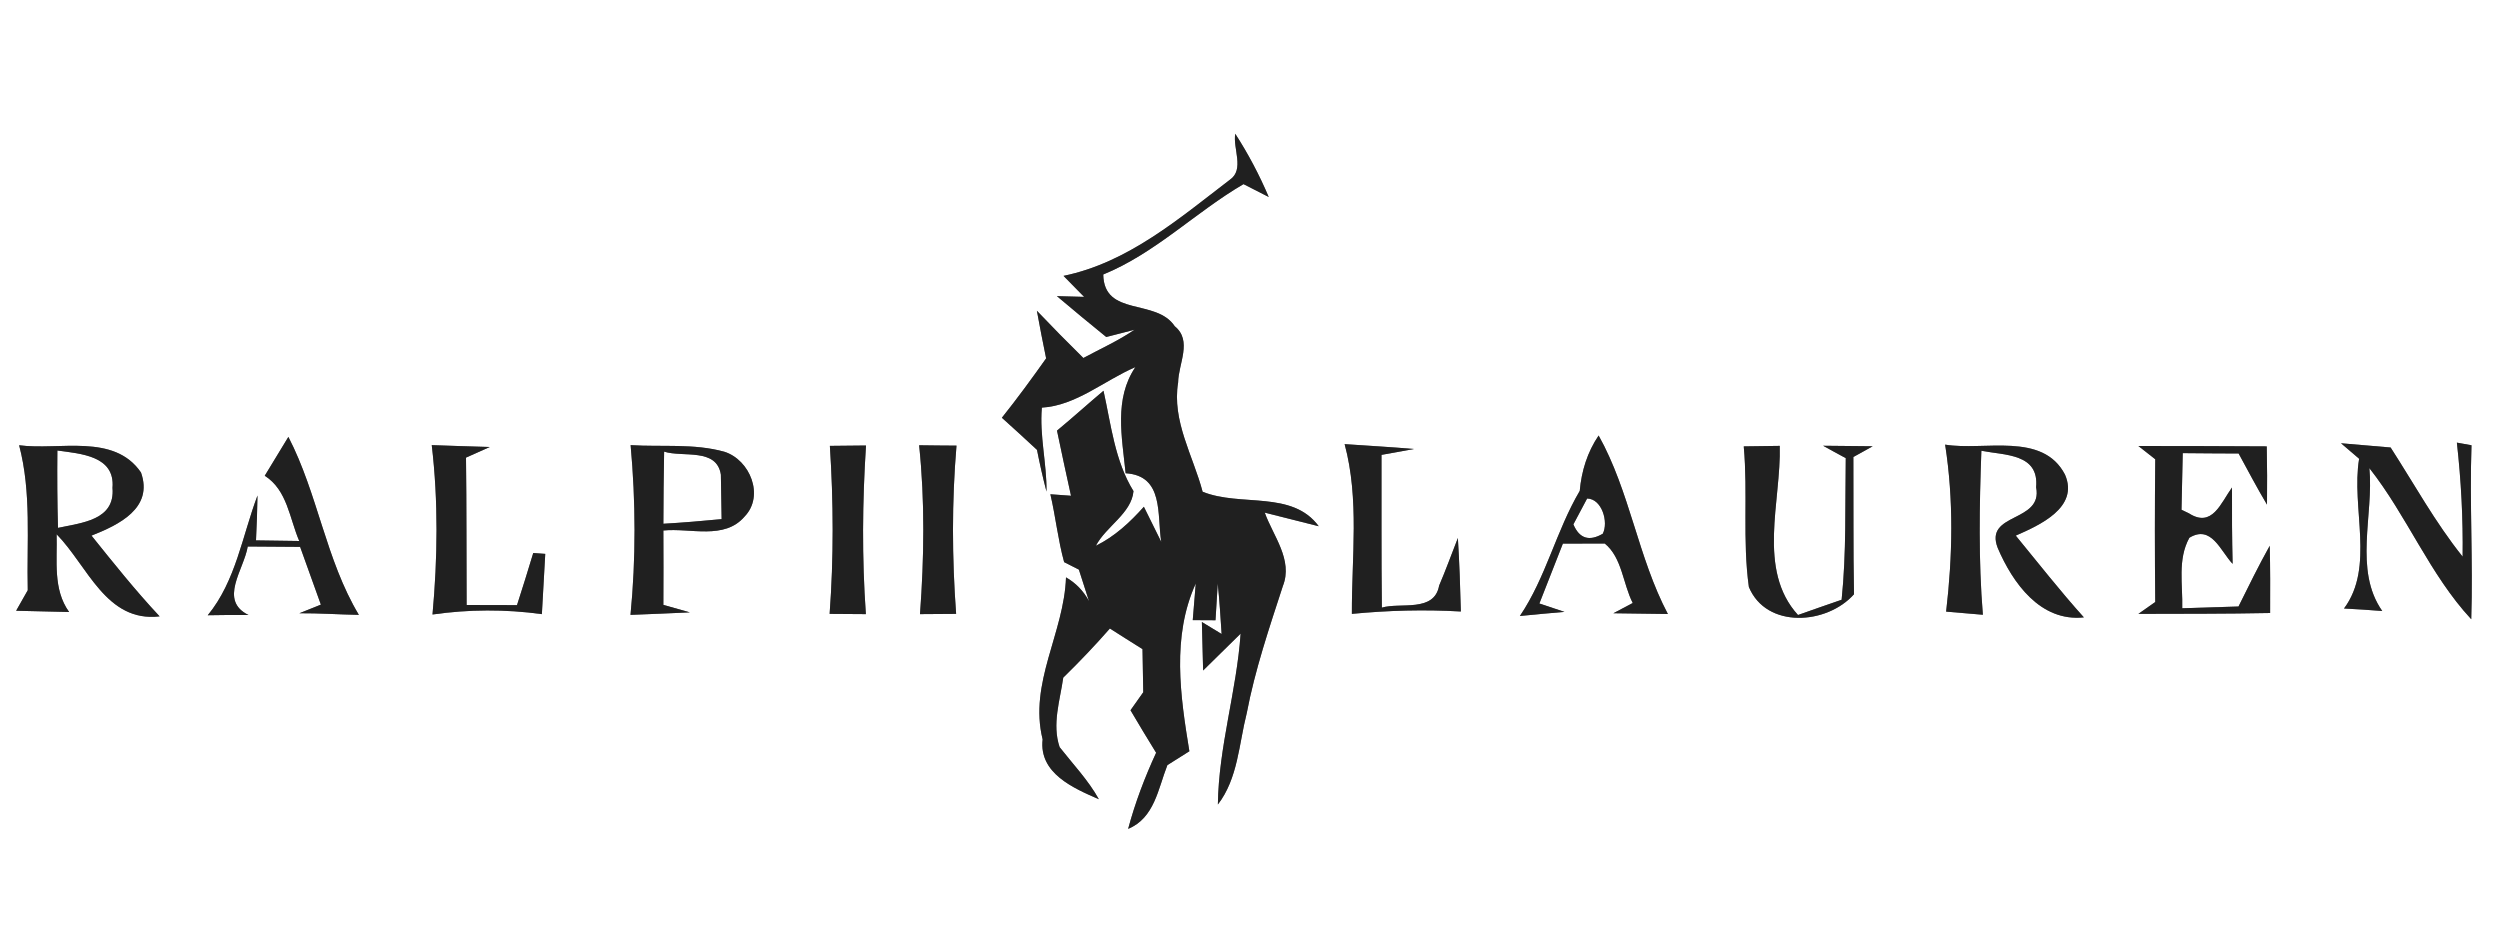 <?xml version="1.0" encoding="UTF-8" ?>
<!DOCTYPE svg PUBLIC "-//W3C//DTD SVG 1.1//EN" "http://www.w3.org/Graphics/SVG/1.1/DTD/svg11.dtd">
<svg width="200pt" height="76pt" viewBox="0 0 200 76" version="1.1" xmlns="http://www.w3.org/2000/svg">
<rect x="0" y="0" width="200" height="76" fill="#808080" stroke="none"/>
<g id="#ffffffff">
<path fill="#ffffff" opacity="1.00" d=" M 0.00 0.00 L 200.00 0.00 L 200.00 76.00 L 0.00 76.00 L 0.00 0.00 M 98.82 10.70 C 98.62 11.89 99.58 13.56 98.39 14.38 C 94.31 17.50 90.23 21.01 85.08 22.07 C 85.49 22.49 86.31 23.33 86.73 23.75 C 86.18 23.74 85.09 23.71 84.55 23.69 C 85.85 24.79 87.17 25.88 88.50 26.96 C 89.06 26.82 90.19 26.53 90.76 26.38 C 89.47 27.26 88.04 27.90 86.67 28.64 C 85.41 27.40 84.17 26.14 82.95 24.86 C 83.18 26.13 83.43 27.41 83.69 28.67 C 82.55 30.28 81.38 31.88 80.15 33.42 C 81.09 34.27 82.03 35.12 82.96 35.99 C 83.18 37.11 83.43 38.22 83.72 39.33 C 83.75 37.09 83.15 34.84 83.35 32.61 C 86.09 32.45 88.35 30.43 90.83 29.37 C 89.11 31.91 89.76 34.97 90.05 37.86 C 93.14 38.05 92.55 41.20 92.90 43.35 C 92.56 42.65 91.86 41.24 91.51 40.54 C 90.40 41.78 89.18 42.92 87.67 43.66 C 88.48 42.11 90.52 41.07 90.68 39.29 C 89.18 36.86 88.89 33.99 88.28 31.26 C 87.03 32.31 85.82 33.41 84.56 34.45 C 84.93 36.19 85.29 37.93 85.68 39.66 C 85.27 39.63 84.44 39.57 84.03 39.54 C 84.45 41.34 84.64 43.19 85.13 44.97 C 85.42 45.12 86.01 45.42 86.31 45.57 C 86.51 46.20 86.92 47.46 87.12 48.09 C 86.67 47.26 86.05 46.63 85.28 46.19 C 85.13 50.64 82.29 54.64 83.41 59.15 C 83.10 61.86 85.87 63.05 87.91 63.94 C 87.06 62.41 85.84 61.14 84.77 59.77 C 84.15 57.94 84.80 56.04 85.06 54.21 C 86.35 52.95 87.60 51.64 88.79 50.28 C 89.66 50.84 90.53 51.38 91.40 51.93 C 91.42 52.80 91.45 54.52 91.46 55.38 C 91.21 55.74 90.70 56.46 90.44 56.82 C 91.12 57.96 91.79 59.10 92.49 60.22 C 91.58 62.19 90.81 64.22 90.25 66.31 C 92.36 65.44 92.65 63.09 93.39 61.21 C 93.98 60.84 94.56 60.47 95.15 60.10 C 94.42 55.65 93.73 50.93 95.66 46.68 C 95.60 47.41 95.48 48.88 95.42 49.61 L 97.24 49.62 C 97.29 48.89 97.38 47.42 97.42 46.69 C 97.56 48.03 97.64 49.37 97.73 50.72 C 97.34 50.48 96.54 50.00 96.15 49.76 C 96.17 50.73 96.23 52.67 96.25 53.64 C 97.00 52.91 98.50 51.43 99.25 50.69 C 98.93 55.29 97.49 59.74 97.43 64.36 C 99.04 62.27 99.11 59.52 99.74 57.05 C 100.40 53.58 101.54 50.23 102.63 46.88 C 103.46 44.79 101.84 42.86 101.18 41.01 C 102.26 41.28 104.42 41.83 105.50 42.10 C 103.37 39.20 99.25 40.57 96.21 39.34 C 95.45 36.46 93.74 33.68 94.25 30.60 C 94.27 29.09 95.41 27.26 93.98 26.10 C 92.49 23.85 88.32 25.37 88.26 21.96 C 92.44 20.25 95.64 16.97 99.48 14.73 C 99.99 14.99 101.00 15.50 101.50 15.76 C 100.75 14.00 99.86 12.31 98.82 10.70 M 1.53 35.62 C 2.53 39.41 2.13 43.35 2.22 47.22 C 1.99 47.63 1.52 48.45 1.29 48.86 C 2.70 48.90 4.12 48.93 5.53 48.96 C 4.22 47.14 4.59 44.85 4.53 42.74 C 7.02 45.28 8.49 49.81 12.77 49.31 C 10.84 47.25 9.08 45.04 7.32 42.85 C 9.49 41.99 12.29 40.66 11.28 37.80 C 9.12 34.64 4.74 36.05 1.53 35.62 M 34.54 35.61 C 35.07 40.10 35.01 44.66 34.60 49.16 C 37.50 48.74 40.44 48.73 43.35 49.13 C 43.44 47.52 43.53 45.91 43.62 44.31 C 43.38 44.29 42.90 44.26 42.66 44.24 C 42.24 45.63 41.81 47.02 41.36 48.41 C 40.35 48.41 38.34 48.40 37.33 48.40 C 37.31 44.47 37.33 40.54 37.28 36.61 C 37.75 36.40 38.70 35.97 39.18 35.76 C 37.63 35.71 36.08 35.67 34.54 35.61 M 50.45 35.61 C 50.86 40.12 50.88 44.68 50.44 49.19 C 52.02 49.12 53.61 49.07 55.19 48.99 C 54.66 48.84 53.60 48.54 53.07 48.39 C 53.08 46.40 53.08 44.42 53.07 42.44 C 55.22 42.22 57.95 43.22 59.57 41.32 C 61.17 39.66 60.00 36.79 57.95 36.14 C 55.51 35.46 52.95 35.77 50.45 35.61 M 73.53 35.62 C 74.00 40.10 73.93 44.64 73.60 49.13 C 74.33 49.13 75.77 49.12 76.49 49.11 C 76.16 44.64 76.14 40.13 76.52 35.65 C 75.52 35.65 74.53 35.63 73.53 35.62 M 107.57 35.53 C 108.76 39.95 108.13 44.58 108.15 49.11 C 111.05 48.83 113.96 48.75 116.87 48.92 C 116.82 46.96 116.75 45.00 116.63 43.04 C 116.13 44.31 115.67 45.59 115.13 46.85 C 114.74 49.02 112.03 48.17 110.55 48.61 C 110.50 44.53 110.53 40.46 110.52 36.39 C 111.17 36.27 112.47 36.04 113.12 35.92 C 111.28 35.76 109.42 35.66 107.57 35.53 M 145.85 35.66 C 146.30 35.91 147.20 36.41 147.66 36.65 C 147.60 40.43 147.72 44.21 147.33 47.98 C 146.16 48.38 145.00 48.79 143.84 49.20 C 140.54 45.58 142.50 40.09 142.38 35.67 C 141.66 35.68 140.22 35.70 139.50 35.71 C 139.84 39.45 139.39 43.24 139.91 46.96 C 141.31 50.32 146.15 49.98 148.32 47.54 C 148.25 43.88 148.29 40.22 148.27 36.56 C 148.66 36.35 149.43 35.92 149.82 35.70 C 148.50 35.68 147.17 35.67 145.85 35.66 M 155.61 35.57 C 156.30 39.99 156.21 44.50 155.69 48.93 C 156.42 48.99 157.89 49.12 158.63 49.18 C 158.27 44.81 158.35 40.43 158.51 36.06 C 160.38 36.43 163.14 36.27 162.89 38.98 C 163.46 41.83 158.70 40.98 159.82 43.84 C 161.01 46.62 163.22 49.76 166.71 49.39 C 164.81 47.28 163.06 45.04 161.26 42.85 C 163.17 42.01 166.34 40.60 165.20 37.97 C 163.41 34.52 158.73 36.09 155.61 35.57 M 171.07 35.68 C 171.41 35.94 172.08 36.47 172.42 36.74 C 172.38 40.54 172.38 44.35 172.42 48.16 C 172.08 48.39 171.41 48.87 171.07 49.11 C 174.58 49.10 178.09 49.11 181.61 49.04 C 181.62 47.25 181.62 45.45 181.58 43.66 C 180.69 45.25 179.89 46.89 179.08 48.52 C 177.58 48.56 176.08 48.61 174.58 48.66 C 174.63 46.78 174.19 44.75 175.15 43.02 C 176.91 41.95 177.63 44.07 178.61 45.11 C 178.56 43.07 178.55 41.03 178.56 39.00 C 177.67 40.23 176.98 42.26 175.12 41.07 L 174.52 40.78 C 174.54 39.65 174.59 37.38 174.62 36.25 C 176.10 36.27 177.59 36.27 179.09 36.28 C 179.84 37.65 180.56 39.03 181.36 40.37 C 181.38 38.82 181.37 37.26 181.34 35.71 C 177.92 35.68 174.49 35.69 171.07 35.68 M 187.28 35.46 C 187.64 35.77 188.36 36.39 188.73 36.70 C 188.08 40.61 190.00 45.36 187.52 48.68 C 188.54 48.73 189.56 48.80 190.58 48.88 C 188.28 45.60 189.91 41.18 189.55 37.45 C 192.57 41.28 194.37 45.95 197.70 49.54 C 197.85 44.90 197.56 40.26 197.72 35.62 L 196.55 35.41 C 196.89 38.44 197.05 41.48 197.01 44.53 C 194.82 41.80 193.14 38.73 191.25 35.80 C 189.92 35.69 188.60 35.58 187.28 35.46 M 21.18 38.06 C 22.99 39.21 23.16 41.48 23.94 43.28 C 23.08 43.26 21.34 43.24 20.48 43.23 C 20.54 42.03 20.58 40.84 20.60 39.64 C 19.38 42.87 18.87 46.48 16.62 49.22 C 17.70 49.20 18.79 49.19 19.88 49.20 C 17.47 48.02 19.51 45.58 19.82 43.72 C 21.22 43.73 22.61 43.74 24.01 43.75 C 24.57 45.29 25.11 46.83 25.67 48.37 C 25.24 48.54 24.38 48.89 23.95 49.06 C 25.54 49.05 27.12 49.16 28.71 49.19 C 26.06 44.77 25.43 39.51 23.07 34.95 C 22.60 35.73 21.65 37.28 21.18 38.06 M 66.39 35.67 C 66.68 40.14 66.70 44.64 66.37 49.11 C 67.09 49.12 68.54 49.13 69.27 49.13 C 68.95 44.65 68.99 40.13 69.28 35.64 C 68.55 35.65 67.11 35.66 66.39 35.67 M 126.38 39.27 C 124.49 42.47 123.68 46.19 121.59 49.28 C 122.78 49.15 123.97 49.06 125.16 48.95 C 124.66 48.78 123.65 48.45 123.15 48.28 C 123.78 46.68 124.41 45.09 125.03 43.49 C 125.87 43.49 127.54 43.48 128.38 43.48 C 129.77 44.61 129.83 46.70 130.62 48.24 C 130.23 48.44 129.46 48.86 129.07 49.06 C 130.53 49.08 131.97 49.10 133.43 49.12 C 131.03 44.57 130.40 39.33 127.89 34.84 C 126.99 36.17 126.52 37.68 126.38 39.27 Z" />
<path fill="#ffffff" opacity="1.00" d=" M 92.23 27.23 C 92.78 27.80 92.78 27.80 92.23 27.23 Z" />
<path fill="#ffffff" opacity="1.00" d=" M 4.59 36.04 C 6.43 36.30 9.22 36.45 9.00 39.03 C 9.22 41.63 6.51 41.82 4.64 42.23 C 4.58 40.17 4.57 38.11 4.59 36.04 Z" />
<path fill="#ffffff" opacity="1.00" d=" M 53.13 36.13 C 54.63 36.61 57.33 35.80 57.67 37.97 C 57.69 38.86 57.72 40.64 57.73 41.53 C 56.18 41.68 54.62 41.81 53.07 41.90 C 53.07 39.98 53.10 38.05 53.13 36.13 Z" />
<path fill="#ffffff" opacity="1.00" d=" M 126.97 39.88 C 128.16 39.90 128.70 41.78 128.22 42.70 C 127.14 43.33 126.35 43.09 125.87 41.95 C 126.14 41.44 126.70 40.40 126.97 39.88 Z" />
<path fill="#ffffff" opacity="1.00" d=" M 94.26 45.21 C 94.81 45.79 94.81 45.79 94.26 45.21 Z" />
</g>
<g id="#202020ff">
<path fill="#202020" opacity="1.00" d=" M 98.82 10.70 C 99.86 12.31 100.75 14.00 101.50 15.76 C 101.00 15.50 99.99 14.99 99.48 14.73 C 95.64 16.97 92.44 20.25 88.26 21.96 C 88.32 25.37 92.49 23.85 93.98 26.10 C 95.41 27.26 94.27 29.09 94.25 30.60 C 93.74 33.68 95.45 36.46 96.21 39.34 C 99.25 40.57 103.37 39.20 105.50 42.10 C 104.42 41.83 102.26 41.28 101.18 41.01 C 101.84 42.86 103.46 44.79 102.63 46.88 C 101.54 50.23 100.40 53.58 99.74 57.05 C 99.11 59.52 99.04 62.27 97.43 64.36 C 97.49 59.74 98.93 55.29 99.25 50.69 C 98.50 51.43 97.00 52.91 96.25 53.64 C 96.23 52.67 96.17 50.73 96.15 49.76 C 96.54 50.00 97.34 50.48 97.73 50.72 C 97.64 49.37 97.56 48.03 97.42 46.69 C 97.38 47.42 97.29 48.89 97.24 49.62 L 95.42 49.61 C 95.48 48.88 95.60 47.41 95.66 46.68 C 93.73 50.93 94.42 55.65 95.15 60.10 C 94.56 60.47 93.98 60.84 93.39 61.21 C 92.65 63.09 92.36 65.44 90.25 66.31 C 90.81 64.22 91.58 62.19 92.49 60.22 C 91.79 59.10 91.12 57.96 90.44 56.82 C 90.70 56.46 91.21 55.74 91.46 55.38 C 91.45 54.52 91.42 52.80 91.40 51.93 C 90.53 51.38 89.66 50.84 88.79 50.28 C 87.60 51.64 86.35 52.95 85.06 54.21 C 84.80 56.04 84.15 57.94 84.77 59.77 C 85.84 61.14 87.06 62.41 87.91 63.94 C 85.87 63.05 83.10 61.86 83.41 59.15 C 82.29 54.64 85.13 50.64 85.28 46.19 C 86.05 46.63 86.67 47.26 87.12 48.09 C 86.92 47.46 86.51 46.20 86.31 45.57 C 86.01 45.42 85.42 45.12 85.13 44.97 C 84.64 43.19 84.45 41.34 84.03 39.54 C 84.44 39.57 85.27 39.63 85.68 39.66 C 85.29 37.93 84.93 36.19 84.56 34.45 C 85.82 33.41 87.03 32.31 88.28 31.26 C 88.89 33.99 89.18 36.86 90.68 39.29 C 90.52 41.07 88.48 42.11 87.67 43.66 C 89.18 42.92 90.40 41.78 91.51 40.54 C 91.86 41.24 92.56 42.65 92.90 43.35 C 92.55 41.20 93.14 38.05 90.05 37.86 C 89.76 34.97 89.11 31.91 90.83 29.37 C 88.35 30.43 86.09 32.45 83.35 32.61 C 83.15 34.84 83.75 37.09 83.72 39.33 C 83.43 38.22 83.18 37.11 82.96 35.99 C 82.03 35.12 81.09 34.27 80.15 33.42 C 81.38 31.88 82.55 30.28 83.69 28.67 C 83.43 27.41 83.18 26.13 82.95 24.86 C 84.17 26.14 85.41 27.40 86.67 28.64 C 88.04 27.90 89.47 27.26 90.76 26.38 C 90.19 26.53 89.06 26.82 88.50 26.96 C 87.17 25.88 85.85 24.79 84.55 23.69 C 85.09 23.71 86.18 23.74 86.73 23.75 C 86.31 23.33 85.49 22.49 85.08 22.07 C 90.23 21.01 94.31 17.50 98.39 14.38 C 99.58 13.56 98.62 11.89 98.82 10.70 M 92.23 27.23 C 92.78 27.80 92.78 27.80 92.23 27.23 M 94.26 45.21 C 94.81 45.79 94.81 45.79 94.26 45.21 Z" />
<path fill="#202020" opacity="1.00" d=" M 1.53 35.62 C 4.74 36.05 9.12 34.64 11.28 37.80 C 12.29 40.66 9.49 41.99 7.32 42.85 C 9.08 45.04 10.84 47.25 12.77 49.31 C 8.49 49.81 7.02 45.28 4.53 42.74 C 4.59 44.85 4.22 47.14 5.53 48.96 C 4.12 48.93 2.70 48.90 1.29 48.86 C 1.52 48.45 1.99 47.63 2.22 47.22 C 2.13 43.35 2.53 39.41 1.53 35.62 M 4.59 36.04 C 4.57 38.11 4.58 40.17 4.64 42.23 C 6.51 41.82 9.22 41.63 9.00 39.03 C 9.22 36.45 6.43 36.30 4.59 36.04 Z" />
<path fill="#202020" opacity="1.00" d=" M 34.54 35.61 C 36.08 35.67 37.63 35.71 39.18 35.76 C 38.70 35.97 37.75 36.40 37.28 36.61 C 37.33 40.54 37.31 44.47 37.33 48.40 C 38.34 48.40 40.35 48.41 41.36 48.41 C 41.81 47.02 42.24 45.63 42.66 44.24 C 42.90 44.26 43.38 44.29 43.62 44.31 C 43.53 45.91 43.44 47.52 43.35 49.13 C 40.44 48.73 37.50 48.74 34.60 49.16 C 35.01 44.66 35.07 40.10 34.54 35.61 Z" />
<path fill="#202020" opacity="1.00" d=" M 50.45 35.61 C 52.95 35.77 55.51 35.46 57.95 36.14 C 60.00 36.79 61.17 39.66 59.57 41.32 C 57.95 43.22 55.22 42.22 53.07 42.44 C 53.08 44.42 53.08 46.40 53.07 48.39 C 53.60 48.54 54.66 48.84 55.19 48.99 C 53.61 49.07 52.02 49.12 50.44 49.19 C 50.88 44.68 50.86 40.12 50.45 35.61 M 53.13 36.13 C 53.10 38.05 53.07 39.98 53.07 41.90 C 54.62 41.81 56.18 41.68 57.73 41.53 C 57.72 40.64 57.69 38.86 57.67 37.97 C 57.33 35.80 54.63 36.61 53.13 36.13 Z" />
<path fill="#202020" opacity="1.00" d=" M 73.53 35.62 C 74.53 35.63 75.52 35.65 76.52 35.65 C 76.14 40.13 76.16 44.64 76.49 49.11 C 75.77 49.12 74.33 49.13 73.60 49.13 C 73.93 44.64 74.00 40.10 73.53 35.62 Z" />
<path fill="#202020" opacity="1.00" d=" M 107.57 35.53 C 109.42 35.66 111.28 35.76 113.12 35.92 C 112.47 36.04 111.17 36.27 110.52 36.39 C 110.53 40.46 110.50 44.53 110.55 48.61 C 112.03 48.17 114.74 49.02 115.13 46.85 C 115.67 45.59 116.13 44.31 116.63 43.04 C 116.75 45.00 116.82 46.96 116.87 48.92 C 113.96 48.75 111.05 48.83 108.15 49.11 C 108.13 44.58 108.76 39.95 107.57 35.53 Z" />
<path fill="#202020" opacity="1.00" d=" M 145.85 35.66 C 147.17 35.67 148.50 35.68 149.82 35.70 C 149.43 35.92 148.66 36.35 148.27 36.56 C 148.29 40.22 148.25 43.88 148.32 47.54 C 146.15 49.98 141.31 50.32 139.91 46.96 C 139.39 43.24 139.84 39.45 139.50 35.71 C 140.22 35.70 141.66 35.68 142.38 35.67 C 142.50 40.09 140.54 45.58 143.84 49.20 C 145.00 48.79 146.16 48.38 147.33 47.98 C 147.72 44.21 147.60 40.43 147.66 36.65 C 147.20 36.41 146.30 35.91 145.85 35.66 Z" />
<path fill="#202020" opacity="1.00" d=" M 155.61 35.57 C 158.73 36.09 163.41 34.52 165.20 37.97 C 166.34 40.60 163.17 42.01 161.26 42.85 C 163.06 45.04 164.81 47.28 166.71 49.39 C 163.22 49.76 161.01 46.62 159.82 43.84 C 158.70 40.98 163.46 41.83 162.89 38.98 C 163.14 36.27 160.38 36.43 158.51 36.06 C 158.35 40.43 158.27 44.81 158.63 49.18 C 157.89 49.12 156.42 48.99 155.69 48.93 C 156.21 44.50 156.30 39.99 155.61 35.57 Z" />
<path fill="#202020" opacity="1.00" d=" M 171.07 35.68 C 174.49 35.69 177.92 35.68 181.34 35.71 C 181.37 37.26 181.38 38.82 181.36 40.37 C 180.56 39.03 179.84 37.65 179.09 36.28 C 177.59 36.27 176.10 36.27 174.62 36.25 C 174.59 37.38 174.54 39.65 174.52 40.78 L 175.12 41.07 C 176.98 42.26 177.67 40.23 178.56 39.00 C 178.55 41.03 178.56 43.07 178.61 45.11 C 177.63 44.07 176.91 41.95 175.15 43.02 C 174.19 44.75 174.63 46.78 174.58 48.66 C 176.08 48.61 177.58 48.56 179.08 48.52 C 179.89 46.89 180.69 45.25 181.58 43.66 C 181.62 45.45 181.62 47.25 181.61 49.04 C 178.09 49.11 174.58 49.10 171.07 49.11 C 171.41 48.87 172.08 48.39 172.42 48.16 C 172.38 44.35 172.38 40.54 172.42 36.74 C 172.08 36.47 171.41 35.94 171.07 35.68 Z" />
<path fill="#202020" opacity="1.00" d=" M 187.28 35.46 C 188.60 35.58 189.92 35.69 191.25 35.80 C 193.14 38.73 194.82 41.80 197.01 44.53 C 197.05 41.48 196.89 38.44 196.55 35.41 L 197.72 35.62 C 197.56 40.26 197.85 44.90 197.70 49.54 C 194.37 45.95 192.57 41.28 189.55 37.45 C 189.91 41.18 188.28 45.60 190.58 48.88 C 189.56 48.80 188.54 48.73 187.52 48.68 C 190.00 45.36 188.08 40.61 188.73 36.70 C 188.36 36.39 187.64 35.77 187.28 35.46 Z" />
<path fill="#202020" opacity="1.00" d=" M 21.18 38.06 C 21.65 37.28 22.60 35.73 23.07 34.95 C 25.43 39.51 26.06 44.77 28.71 49.19 C 27.12 49.16 25.54 49.05 23.95 49.06 C 24.38 48.89 25.24 48.54 25.67 48.37 C 25.11 46.83 24.57 45.29 24.01 43.75 C 22.61 43.74 21.22 43.73 19.82 43.72 C 19.51 45.58 17.47 48.02 19.88 49.20 C 18.79 49.19 17.70 49.20 16.62 49.22 C 18.87 46.48 19.38 42.87 20.60 39.64 C 20.58 40.84 20.54 42.03 20.48 43.23 C 21.34 43.24 23.08 43.26 23.94 43.28 C 23.16 41.48 22.99 39.21 21.18 38.06 Z" />
<path fill="#202020" opacity="1.00" d=" M 66.39 35.67 C 67.11 35.66 68.55 35.65 69.28 35.64 C 68.99 40.13 68.95 44.65 69.27 49.13 C 68.54 49.13 67.09 49.12 66.37 49.11 C 66.70 44.64 66.68 40.14 66.39 35.67 Z" />
<path fill="#202020" opacity="1.00" d=" M 126.38 39.27 C 126.52 37.68 126.99 36.17 127.89 34.84 C 130.40 39.33 131.03 44.57 133.43 49.12 C 131.97 49.10 130.53 49.08 129.07 49.06 C 129.46 48.86 130.23 48.44 130.62 48.24 C 129.83 46.70 129.77 44.61 128.38 43.48 C 127.54 43.48 125.87 43.49 125.03 43.49 C 124.41 45.09 123.78 46.68 123.15 48.28 C 123.65 48.45 124.66 48.78 125.16 48.95 C 123.97 49.06 122.78 49.15 121.59 49.28 C 123.68 46.19 124.49 42.47 126.38 39.27 M 126.97 39.88 C 126.70 40.40 126.14 41.44 125.87 41.95 C 126.35 43.09 127.14 43.33 128.22 42.70 C 128.70 41.78 128.16 39.90 126.97 39.88 Z" />
</g>
</svg>
